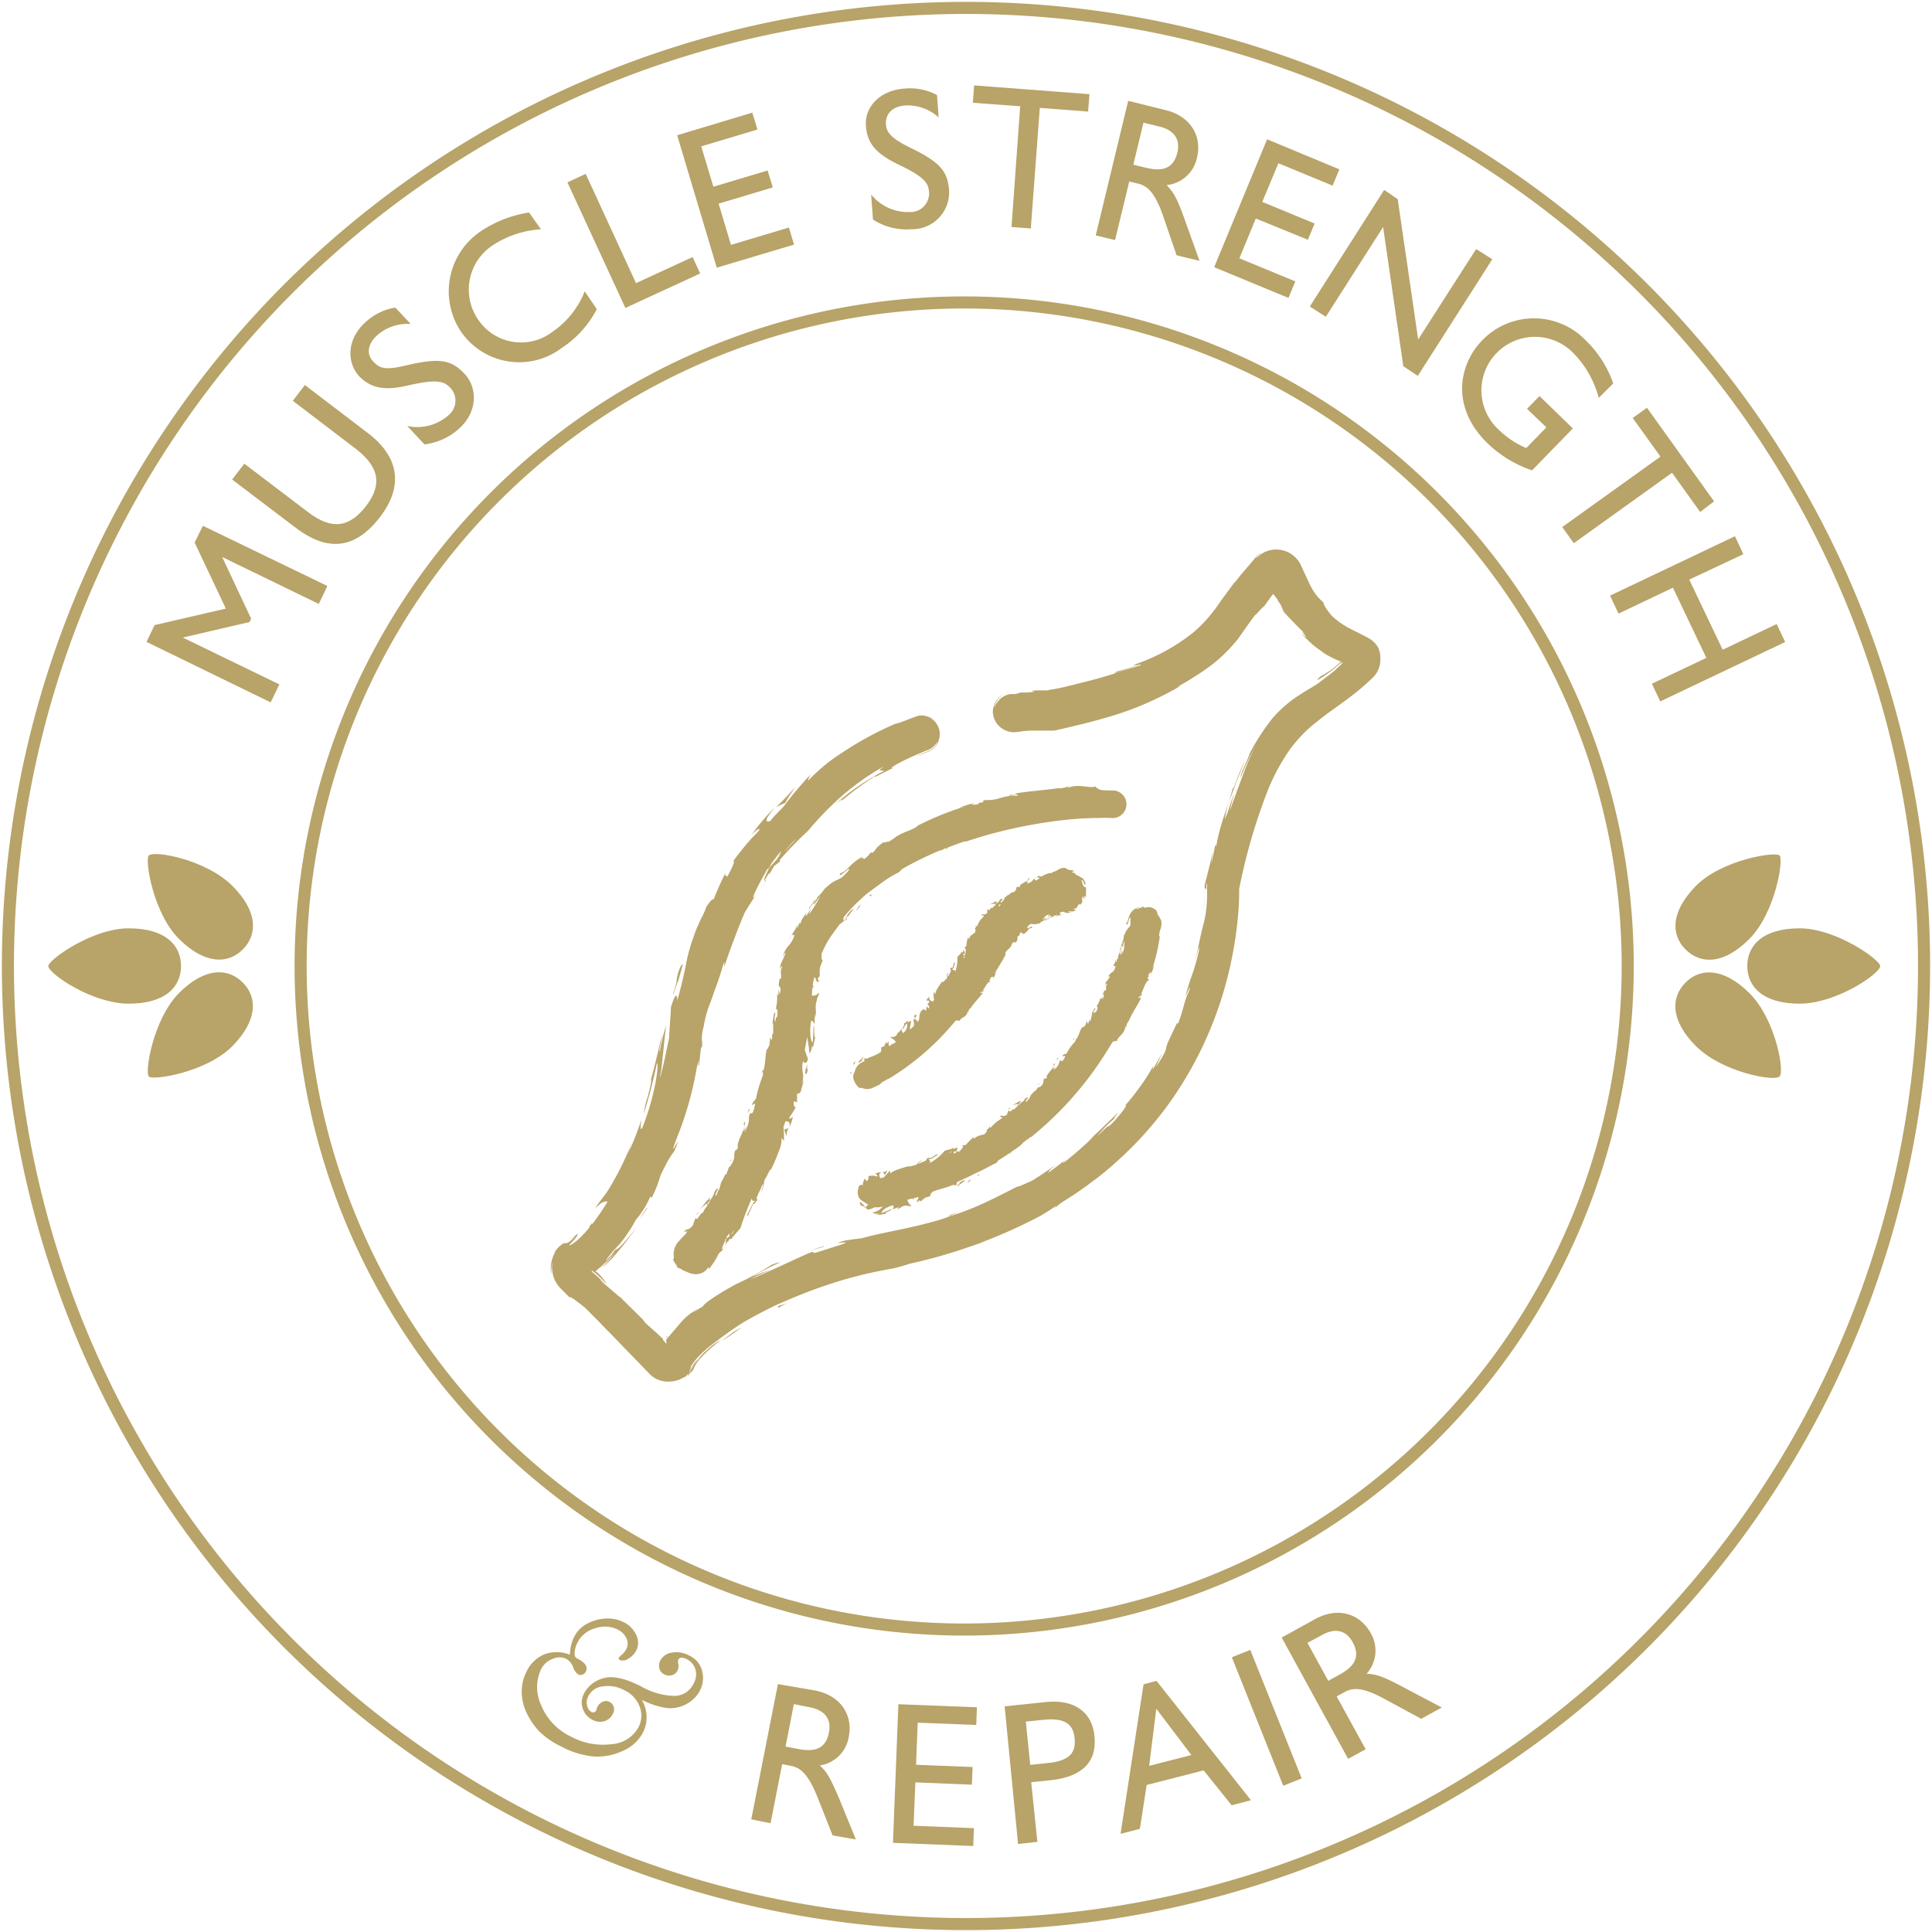 <svg id="Layer_1" data-name="Layer 1" xmlns="http://www.w3.org/2000/svg" xmlns:xlink="http://www.w3.org/1999/xlink" viewBox="0 0 200 200"><defs><style>.cls-1,.cls-4{fill:none;}.cls-2{fill:#b8a368;}.cls-3{clip-path:url(#clip-path);}.cls-4{stroke:#b8a368;stroke-width:1.25px;}</style><clipPath id="clip-path"><rect class="cls-1" width="200" height="200"/></clipPath></defs><path class="cls-2" d="M16,64.71,23.38,63l-3.23-6.83L21,54.43l12.89,6.23L33,62.52l-10-4.86L26,64.05l-.16.34L18.92,66l10,4.85-.9,1.86L15.17,66.45Z"/><path class="cls-2" d="M25.29,48l6.58,5c2.51,1.93,4.32,1.57,6-.59s1.46-4-1-5.92l-6.56-5,1.25-1.63,6.56,5c3.1,2.37,3.74,5.38,1.22,8.66S34,57.2,30.62,54.64l-6.59-5Z"/><path class="cls-2" d="M40.92,31.84l1.6,1.7A4.72,4.72,0,0,0,39,34.75c-.95.89-1.07,1.92-.39,2.64s1.14,1,3.59.4c3.4-.79,4.57-.5,5.9.92s1.35,3.86-.48,5.57A6.44,6.44,0,0,1,43.94,46l-1.78-1.9A4.88,4.88,0,0,0,46.41,43a1.94,1.94,0,0,0,.24-2.82c-.66-.7-1.3-1-4.5-.26-2.4.55-3.76.26-5-1C35.8,37.36,36,35,37.83,33.36A5.94,5.94,0,0,1,40.92,31.84Z"/><path class="cls-2" d="M54.77,22,56,23.74a10.17,10.17,0,0,0-4.91,1.6,5.48,5.48,0,0,0-1.61,7.72,5.35,5.35,0,0,0,7.71,1.29,9.17,9.17,0,0,0,3.34-4.19L61.78,32a10.63,10.63,0,0,1-3.6,4,7.31,7.31,0,0,1-10.5-1.73A7.5,7.5,0,0,1,50,23.79,12.3,12.3,0,0,1,54.77,22Z"/><path class="cls-2" d="M60.63,18l5.21,11.31,5.86-2.7.78,1.7-7.74,3.57-6-13Z"/><path class="cls-2" d="M77.88,11.66l.53,1.75-5.82,1.74,1.26,4.18,5.61-1.68L80,19.4l-5.61,1.68,1.28,4.27,6-1.8.53,1.77-8,2.39L70.1,14Z"/><path class="cls-2" d="M97,9.84l.17,2.32a4.74,4.74,0,0,0-3.46-1.24c-1.3.09-2,.82-2,1.8,0,.8.27,1.48,2.54,2.58,3.14,1.52,3.86,2.48,4,4.43a3.82,3.82,0,0,1-3.88,4,6.43,6.43,0,0,1-4-1l-.19-2.6a4.88,4.88,0,0,0,4,1.82,1.93,1.93,0,0,0,2-2c-.07-1-.39-1.6-3.34-3-2.2-1.09-3.08-2.16-3.2-3.92-.15-2,1.5-3.69,4-3.86A5.9,5.9,0,0,1,97,9.84Z"/><path class="cls-2" d="M112.78,9.75l-.14,1.8-5-.38-.93,12.48-2-.15L105.61,11l-4.9-.36.13-1.8Z"/><path class="cls-2" d="M120.63,11.39c2.78.67,3.78,2.86,3.29,4.9a3.58,3.58,0,0,1-3.15,2.87c.68.73,1,1.15,1.85,3.51L124.17,27l-2.37-.57-1.37-4c-.88-2.55-1.66-3.19-2.64-3.43l-.89-.21-1.47,6.06-2-.48,3.36-13.93Zm-3.31,5.66,1.29.31c1.45.35,2.82.3,3.27-1.56.32-1.35-.31-2.32-1.82-2.69l-1.69-.41Z"/><path class="cls-2" d="M138.65,17.53l-.7,1.69-5.61-2.32-1.67,4,5.42,2.24-.7,1.68L130,22.62l-1.7,4.12,5.79,2.39-.71,1.71-7.69-3.18,5.48-13.24Z"/><path class="cls-2" d="M144.69,20.62l2.12,14.52,6-9.36,1.67,1.06-7.71,12.07-1.5-1-2.09-14.41-5.93,9.29-1.66-1.06,7.7-12.07Z"/><path class="cls-2" d="M165.5,41.19a10.32,10.32,0,0,0-2.6-4.61,5.54,5.54,0,1,0-7.65,8,8.92,8.92,0,0,0,2.75,1.8l2.08-2.14-2-1.92L159.37,41l3.45,3.35-4.22,4.34A12.31,12.31,0,0,1,154,45.9c-3.9-3.79-2.94-8.21-.59-10.64a7.44,7.44,0,0,1,10.77,0A11.37,11.37,0,0,1,167,39.69Z"/><path class="cls-2" d="M177.44,51.9,176,53l-2.91-4.06-10.17,7.29-1.2-1.67,10.17-7.29-2.87-4,1.47-1.06Z"/><path class="cls-2" d="M180.47,57.37,174.87,60l3.46,7.26,5.59-2.66.88,1.86-12.93,6.15L171,70.78l5.64-2.68-3.46-7.26-5.63,2.68-.88-1.86,12.93-6.15Z"/><path class="cls-2" d="M59,171.3a4.32,4.32,0,0,1,.44-1.86,3.1,3.1,0,0,1,1.33-1.35,4.57,4.57,0,0,1,1.92-.54,3.68,3.68,0,0,1,1.87.38,2.7,2.7,0,0,1,1.31,1.34,1.79,1.79,0,0,1,0,1.58,2.14,2.14,0,0,1-.83.86.93.93,0,0,1-.88.13.17.17,0,0,1-.08-.26,1.83,1.83,0,0,1,.24-.23,2.16,2.16,0,0,0,.52-.65,1.23,1.23,0,0,0,0-1.12,1.9,1.9,0,0,0-.9-.89,3,3,0,0,0-2.32-.13A2.87,2.87,0,0,0,59.8,170a2.66,2.66,0,0,0-.29.88,1.53,1.53,0,0,0,0,.55.48.48,0,0,0,.25.26c.84.42,1.13.88.88,1.37a.61.61,0,0,1-.31.28.56.56,0,0,1-.47,0,1.47,1.47,0,0,1-.53-.75,1.63,1.63,0,0,0-.71-.87,1.66,1.66,0,0,0-1.38,0A2.16,2.16,0,0,0,56,172.82a4.38,4.38,0,0,0,0,3.65,6.16,6.16,0,0,0,3.08,3.29,7,7,0,0,0,4.2.8,3.42,3.42,0,0,0,2.82-1.76,2.6,2.6,0,0,0,.13-2.1,3.11,3.11,0,0,0-1.66-1.76,3.52,3.52,0,0,0-2.13-.37,1.87,1.87,0,0,0-1.53,1,1.35,1.35,0,0,0-.13,1,.92.92,0,0,0,.43.64c.24.12.42.05.55-.21l0-.11.07-.17a1.15,1.15,0,0,1,.56-.55.76.76,0,0,1,.69,0,.84.84,0,0,1,.44.5.88.88,0,0,1-.08.75,1.43,1.43,0,0,1-.89.76,1.58,1.58,0,0,1-1.21-.14,2,2,0,0,1-.88-2.74,3.18,3.18,0,0,1,2-1.57c.94-.29,2.23,0,3.88.83a7.24,7.24,0,0,0,3.54,1,2.21,2.21,0,0,0,1.94-1.32,1.86,1.86,0,0,0,.17-1.43,1.74,1.74,0,0,0-.89-1.05,1.34,1.34,0,0,0-.56-.16.38.38,0,0,0-.32.21.88.88,0,0,0,0,.45,1.11,1.11,0,0,1-.09.69.89.89,0,0,1-.56.46,1,1,0,0,1-.78-.07.93.93,0,0,1-.54-.65,1.18,1.18,0,0,1,.11-.8,1.57,1.57,0,0,1,1.18-.81,2.69,2.69,0,0,1,1.8.3A2.37,2.37,0,0,1,72.69,173a2.8,2.8,0,0,1-.23,2A3.29,3.29,0,0,1,71,176.43a3.39,3.39,0,0,1-2,.38,8.43,8.43,0,0,1-2.56-.84,3.52,3.52,0,0,1,.11,3.4,4.26,4.26,0,0,1-2.1,1.89,6.17,6.17,0,0,1-3,.57,8.77,8.77,0,0,1-3.38-1.05,8.19,8.19,0,0,1-2.25-1.55,7.4,7.4,0,0,1-1.27-1.85,5,5,0,0,1-.54-2.19,4.56,4.56,0,0,1,.51-2.17,3.56,3.56,0,0,1,1.8-1.75A3.65,3.65,0,0,1,59,171.3Z"/><path class="cls-2" d="M84.38,175c2.8.55,3.9,2.7,3.49,4.76a3.57,3.57,0,0,1-3,3c.72.69,1,1.1,2,3.43l1.73,4.23L86.19,190l-1.54-3.9c-1-2.5-1.79-3.11-2.78-3.3l-.9-.18-1.2,6.12-2-.4,2.76-14Zm-3.06,5.8,1.29.25c1.47.29,2.84.18,3.2-1.7.27-1.36-.4-2.3-1.92-2.6l-1.71-.34Z"/><path class="cls-2" d="M101.13,176.74l-.07,1.83L95,178.33l-.17,4.36,5.85.23-.07,1.83-5.85-.24L94.57,189l6.25.25-.07,1.85-8.31-.33L93,176.42Z"/><path class="cls-2" d="M108.3,176.19c2.9-.3,4.79,1.05,5,3.56.29,2.79-1.48,4.22-4.55,4.54l-2,.2.64,6.18-2,.22L104,176.64Zm-1.65,6.51,1.88-.2c2.38-.24,2.85-1.22,2.71-2.58s-.9-2.12-3.17-1.89l-1.88.19Z"/><path class="cls-2" d="M119.72,174l9.78,12.36-2,.52-2.9-3.61-5.9,1.51-.7,4.54-2,.52,2.38-15.48Zm-.76,8.8,4.37-1.12-3.63-4.79Z"/><path class="cls-2" d="M129.43,170.8l5.32,13.3-1.91.76-5.32-13.3Z"/><path class="cls-2" d="M136.14,167.61c2.5-1.37,4.72-.43,5.73,1.41a3.56,3.56,0,0,1-.4,4.24c1,.08,1.51.18,3.73,1.36l4.05,2.14-2.13,1.17-3.69-2c-2.36-1.3-3.37-1.25-4.25-.76l-.81.44,3,5.47-1.81,1-6.88-12.56ZM137.5,174l1.16-.64c1.31-.72,2.29-1.68,1.37-3.36-.67-1.22-1.79-1.51-3.15-.76l-1.53.83Z"/><g class="cls-3"><path class="cls-4" d="M100,199.18A99.18,99.18,0,1,0,.82,100,99.19,99.19,0,0,0,100,199.18Z"/></g><path class="cls-2" d="M18.54,102.79c-2.68,2.69-3.57,8.21-3.14,8.65s6-.45,8.65-3.14,2.6-5.07,1.08-6.59S21.23,100.1,18.54,102.79Z"/><path class="cls-2" d="M15.4,88.56c-.43.44.46,6,3.14,8.65s5.07,2.6,6.59,1.08,1.61-3.9-1.08-6.59S16,88,15.4,88.56Z"/><path class="cls-2" d="M18.74,100c0-2.15-1.62-3.9-5.42-3.9S5,99.38,5,100c0,.78,4.53,3.9,8.33,3.9S18.74,102.15,18.74,100Z"/><path class="cls-2" d="M174.49,101.71c-1.52,1.52-1.61,3.9,1.08,6.59s8.1,3.69,8.65,3.14-.45-6-3.14-8.65S176,100.19,174.49,101.71Z"/><path class="cls-2" d="M181.08,97.21c2.69-2.69,3.58-8.21,3.14-8.65s-6,.45-8.65,3.14-2.6,5.07-1.08,6.59S178.39,99.9,181.08,97.21Z"/><path class="cls-2" d="M186.3,96.1c-3.8,0-5.42,1.75-5.42,3.9s1.62,3.9,5.42,3.9,8.34-3.12,8.34-3.9C194.64,99.38,190.1,96.1,186.3,96.1Z"/><path class="cls-4" d="M99.81,168.69A68.69,68.69,0,1,0,31.12,100a68.69,68.69,0,0,0,68.69,68.69Z"/><path class="cls-2" d="M75.47,120.72l.09-.25A1.11,1.11,0,0,0,75.47,120.72Z"/><path class="cls-2" d="M74.57,122.38l0,.07C74.61,122.36,74.61,122.32,74.57,122.38Z"/><path class="cls-2" d="M75.23,128.86l-.37.37A4.18,4.18,0,0,0,75.23,128.86Z"/><path class="cls-2" d="M79,111l0-.32C78.78,111.13,78.9,110.94,79,111Z"/><path class="cls-2" d="M101.17,83h.09S101.22,83,101.17,83Z"/><path class="cls-2" d="M85.43,98.12v0C85.47,98.08,85.46,98.09,85.43,98.12Z"/><path class="cls-2" d="M84,94.09l0,0C84.18,93.81,84.12,93.91,84,94.09Z"/><path class="cls-2" d="M81.64,116.78v0Z"/><path class="cls-2" d="M81.42,117.66a1.64,1.64,0,0,1,.21-.88l-.45.16Z"/><path class="cls-2" d="M75.11,121.47l0-.09A.9.9,0,0,0,75.11,121.47Z"/><path class="cls-2" d="M94.88,85.53H95c-1.13.66-1,.37-2.23,1.08l0,0a6.24,6.24,0,0,1-.89.59c.28-.25-.67.22-.3-.09a4.77,4.77,0,0,0-.79.62,4.86,4.86,0,0,1-.42.53l-.24,0a3.05,3.05,0,0,1-.78.75c.43-.42-.46.13,0-.35-1.38.69-1.63,1.55-2.37,1.75-.16.35.11.15.39-.08s.59-.5.46-.35c.31-.13-.3.53-.66.83s-.88.26-1.72,1.16c.09-.09.08-.11.16-.19-.37.28-.53.73-1,1.08-.06.36-.47.57-.33.78.21-.3.42-.61.65-.9a12.62,12.62,0,0,1-1.2,1.93,2.53,2.53,0,0,1,.23-.58c-.24.21-.3.51-.53.74-.07-.1.1-.4.34-.75a9.12,9.12,0,0,0,.67-1c-.29.19-.65,1.13-.64.71,0,.58-.74,1-.94,1.83l-.1-.11a3.72,3.72,0,0,1-.24.61l.06-.48c-.2.67-.73,1.11-.91,1.75.55-1.26.27-.21.6-.69a2.67,2.67,0,0,1-.63,1.19,2.6,2.6,0,0,0-.62,1.23c.1-.29.32-.69.26-.36a9.76,9.76,0,0,1-.44,1c-.27,1.23.18-.16.13.38-.26.38-.07.62-.11,1.16l-.14,0c-.16.69-.09.8,0,.88s.12.16,0,.76l-.14-.54,0,.65-.14-.15a4.91,4.91,0,0,1-.14,1.58c.12-.14.24.12.16.72-.13.39-.1-.25-.19.6a.93.93,0,0,1,0-.78s-.06-.2-.1-.24a9.38,9.38,0,0,0-.22,1.39,1.79,1.79,0,0,1,.09-.32V107c-.09.18-.1,0-.12-.14a6.52,6.52,0,0,1,0,.8c-.1-.12-.21-.12-.17-.64,0,.4-.07.79-.1,1.18-.06.07-.24.56-.26.4-.2.62-.12,1.61-.42,2.42a1.43,1.43,0,0,1,0,.32,14,14,0,0,0-.71,2.38c-.11.16-.24.31-.36.46-.19.72.48-.62.16.59-.23.86-.28.26-.43.53s-.06.53-.13.88a3.55,3.55,0,0,1-.45,1.06,6.19,6.19,0,0,1,.25-.69l-.33.53c.09-.76.35-1.24,0-.76.17.11,0,.68-.26,1.23s-.45,1.11-.29,1.23l-.24.34c0-.1,0-.13.08-.23-.49.64,0,.65-.48,1.55-.19.31-.35.5-.28.27-.09.25-.18.5-.28.75s-.14.13-.08,0q-.24.5-.51,1h0a7,7,0,0,1-.21.75c-.21.24,0-.15,0-.11l-.26.63c-.24.18,0-.35.22-.74-.66.34-.19.54-1.11,1.55l.29-.56c-.4.23-.6.68-1.12,1.18.16-.09,1.09-1,.77-.32a2.56,2.56,0,0,0-.46.73c-.12-.08-.31.26-.59.64l-.13-.13a2.64,2.64,0,0,0-.28.75c-.37.44-.56.44-.74.46-.61.68.58-.32-.09.52a4.36,4.36,0,0,0-.37.38l-.17.18-.18.2a2,2,0,0,0-.44,1.61c0,.38,0,.35,0,.26s-.09-.25-.1-.1a2,2,0,0,0,.37.62c.07.15,0,.12,0,.11.18.24.23.21.3.22s.14.07.5.28c.15,0,.46.26,1,.32a1.54,1.54,0,0,0,.86-.13,1.29,1.29,0,0,0,.6-.54c.18-.11,0,.15.1.16.35-.47.48-.66.6-.85s.21-.35.42-.77l.58-.52c-.47.36-.14-.31.12-.9l-.07,0,.13-.17-.06.12.1-.07,0-.16c.1-.12.19-.26.29-.4,0,0,0,.18,0,.34l-.31.22c-.06.27-.1.53,0,.55a1.5,1.5,0,0,1,.16-.29c0,.07,0,.12,0,.11a1.13,1.13,0,0,0,.12-.29l.31-.07,0-.09q.43-.5.87-1a26.82,26.82,0,0,1,1.19-3.1c0,.4.18.2.33.3-.37.26-.51,1-1,1.69.23-.33.26-.21.23-.11.19-.42.38-.85.56-1.28.11.1.25-.2.48-.49-.39.1.33-1,.5-1.55.1,0,.14.18-.21.78.55-.57.15-1,.64-1.61-.07.15-.12.23-.11.31.1-.39.57-1.23.55-1l-.07.15a18.94,18.94,0,0,0,.86-2,3.15,3.15,0,0,0,.31-1.41.89.89,0,0,1,.25.33c0-.5,0-1-.06-1.48l.21-.59c.24,0,.54,0,.4.6a3.6,3.6,0,0,0,.37-1.1c-.09.16-.43.33-.37.09a7.87,7.87,0,0,0,.71-1.14c-.13.24-.35-.15-.22-.55,0,.08.33.06.31.22,0-.38,0-.75,0-1.12,0,.27.25.12.4-.08-.08.09.26-.9.29-1.18l-.19.42c.35-1.16-.15-1.27.13-2.42,0,.15.33.44.49-.15,0-.17-.2-.55-.32-1,.09-.44.17-.87.24-1.32a15,15,0,0,1,.25,1.75c.16-.43.14-.1.25-.77.14-.22.07.39,0,.59.11-.52.23-1,.34-1.55-.1,0-.1-.29-.1-.59s0-.62-.07-.6c0,.58-.05,1.15-.08,1.72-.21,0-.37-1.06-.18-2.16.12-.26.31.26.38.25a4.35,4.35,0,0,1,.08-1.16l0,.48c.15-.61-.12-1,.14-1.76,0-.25.33-.74.22-.78a.84.84,0,0,1-.72.3,1.64,1.64,0,0,1,0-.22c0-.22,0-.43.08-.65l.07,0,0-.16h-.07c0-.3.1-.59.16-.88.07,0,.12.12.17.25s.14.36.24.21-.07-.26-.07-.36.14.14.24-.41c-.17-.15.32-1.11-.09-.3a5.48,5.48,0,0,1,.4-1.18c-.13.1-.17-.24-.13-.65.09-.23.19-.45.3-.67l0,0a9.11,9.11,0,0,1,.75-1.26c.25-.36.51-.7.83-1.14.1,0,.46-.42.39-.2a2.14,2.14,0,0,1,.32-.55c.54-.38-.45.58,0,.34-.07-.11.42-.76.7-1.14-.23,0-.77.78-1,1.2-.07-.05-.07-.18,0-.37l.46-.54a20.36,20.36,0,0,1,2-1.93c.29-.2.72-.54,1.23-.9a12.31,12.31,0,0,1,2-1.26,3.92,3.92,0,0,0,.35-.34,34.39,34.39,0,0,1,3.81-1.88l.21-.08a.05.05,0,0,0,0,.05l.49-.26.08,0s-.15.14,0,.11c0,0,.06-.11.17-.18l.91-.34h0l.77-.27.09,0,.1,0a47.67,47.67,0,0,1,6.4-1.66c1.47-.28,2.84-.47,4.08-.6s2.33-.17,3.23-.17a12.87,12.87,0,0,1,1.33,0,1.43,1.43,0,1,0,.24-2.85c-.41,0-.88,0-1.39-.06-.24-.12-.5-.25-.47-.36-.65.25-1.78-.32-2.85.14-.24,0,.2-.11.07-.16a2.8,2.8,0,0,1-1.22.21l.06,0c-1.72.24-2.48.24-4.42.54l.17.1a3.6,3.6,0,0,1-.71.05c-.43.3,1.16-.23.77.09a5.29,5.29,0,0,0-1.73.22,4.29,4.29,0,0,1-1.6.22c-.63.16.23.1-.4.27l-.19,0-.13.15c-.41.1-.65.06-.68,0a3.57,3.57,0,0,0,.38-.14,12.25,12.25,0,0,0-1.67.52l.61-.14A31.3,31.3,0,0,0,94.88,85.53Zm-21.4,38.71c0,.25-.12.35-.33.57C73.23,124.65,73.34,124.3,73.48,124.24Zm2.17,3.58a2.77,2.77,0,0,1,.36-.46A1.16,1.16,0,0,1,75.65,127.82Z"/><path class="cls-2" d="M81.1,99.07a1,1,0,0,0,0,.14A.74.74,0,0,1,81.1,99.07Z"/><path class="cls-2" d="M75.21,128.8a.11.11,0,0,1-.11,0C75.08,128.89,75.1,128.9,75.21,128.8Z"/><path class="cls-2" d="M79,111.05v0s0,0,0,0Z"/><path class="cls-2" d="M84.89,101.4a1.61,1.61,0,0,1-.14.31S84.83,101.65,84.89,101.4Z"/><polygon class="cls-2" points="95.6 88.94 95.21 89.12 95.77 88.89 95.6 88.94"/><path class="cls-2" d="M90,92.66l.1.15.19-.25A.82.82,0,0,1,90,92.66Z"/><path class="cls-2" d="M88.89,94c0-.08.45-.56,0-.18C88.87,93.94,88.32,94.62,88.89,94Z"/><path class="cls-2" d="M83.52,111.12c.24-.76-.14-.23.11-.9,0-.2-.2.55-.22.35C83.37,111.05,83.28,111.29,83.52,111.12Z"/><path class="cls-2" d="M83.41,110.57a2,2,0,0,0,0-.25C83.41,110.46,83.41,110.53,83.41,110.57Z"/><path class="cls-2" d="M72.37,125.47l-.31.25,0,0C72.16,125.74,72.23,125.65,72.37,125.47Z"/><polygon class="cls-2" points="75.58 120.08 75.53 120.18 75.78 120.06 75.58 120.08"/><path class="cls-2" d="M77.52,114.82c-.07.21-.13.48-.22.69C77.45,115,77.75,114.83,77.52,114.82Z"/><path class="cls-2" d="M107.34,112.57l.08-.14A.53.53,0,0,0,107.34,112.57Z"/><path class="cls-2" d="M106.51,113.36l0,.06C106.54,113.36,106.54,113.33,106.51,113.36Z"/><path class="cls-2" d="M99.32,118.62a2,2,0,0,0-.31.06Z"/><path class="cls-2" d="M111.18,107.66v-.22C111,107.68,111.14,107.61,111.18,107.66Z"/><path class="cls-2" d="M119.4,100.93l0,0S119.39,101,119.4,100.93Z"/><path class="cls-2" d="M97.13,123.21h0S97.16,123.22,97.13,123.21Z"/><path class="cls-2" d="M116.08,98.33s0,0,0,0C116.1,98.15,116.09,98.21,116.08,98.33Z"/><path class="cls-2" d="M91.37,121.32h0Z"/><path class="cls-2" d="M91.87,121.1a.55.55,0,0,1-.49.23l.25.31Z"/><path class="cls-2" d="M118,93.91a1.27,1.27,0,0,0-.74.36,1.4,1.4,0,0,0-.35.53,3.85,3.85,0,0,0-.16.48.54.54,0,0,1-.07.19.49.49,0,0,1-.12.13c.11.22.19.05.24-.16s.18-.56.14-.41c.1-.09.1,0,.08.2s0,.19,0,.28a.86.86,0,0,1,0,.24c-.06.28-.46.4-.62,1.09,0-.07,0-.08,0-.15-.13.24,0,.53-.23.81.12.23-.13.41.08.52l.13-.64a2.53,2.53,0,0,1-.19,1.34,1.43,1.43,0,0,1,0-.39c-.11.16-.06.35-.18.5-.2-.11.19-.77.13-1.2-.15.15,0,.76-.23.5.22.37-.25.66-.17,1.19l-.12-.07a1.47,1.47,0,0,1-.05.38l-.08-.3c0,.42-.37.66-.43,1,.27-.73.22-.11.43-.38-.17,1-.53.4-.87,1.42,0-.14.29-.48.26-.24a2.09,2.09,0,0,1-.37.5c-.25.67.17,0,.13.27-.25.15-.08.35-.16.66l-.12-.06c-.43.71.17.32-.24.95l0-.37-.12.37-.11-.14a1.82,1.82,0,0,1-.39.87c.13,0,.2.17,0,.49s0-.18-.28.28c0-.15-.06-.31.16-.44a1.8,1.8,0,0,1,0-.19,2.46,2.46,0,0,0-.42.74.52.52,0,0,1,.12-.16l-.19.75c-.11.07-.1,0-.09-.13a4.33,4.33,0,0,1-.16.46c-.07-.11-.17-.16-.06-.45-.09.22-.17.45-.25.67-.07,0-.31.24-.3.14-.26.29-.32.93-.68,1.31a.42.42,0,0,1-.06.19,4.38,4.38,0,0,0-.87,1.22l-.37.13c-.23.39.48-.19.08.45-.28.47-.26,0-.42.16a1.63,1.63,0,0,1-.66,1,3.18,3.18,0,0,1,.26-.35l-.32.21c.14-.46.4-.67.06-.5.27.3-.91,1.11-.66,1.41l-.23.12c0-.05,0-.07.09-.12-.46.22,0,.46-.5.87-.17.13-.33.19-.25.06l-.28.4c-.1.1-.13,0,0-.07l-.51.53h0a3.1,3.1,0,0,1-.21.45c-.17.09.05-.09,0-.09l-.24.34c-.19,0,0-.27.21-.44-.55-.05-.18.3-1,.66l.25-.29c-.33,0-.5.25-.92.41.12,0,.89-.28.61.08a.88.88,0,0,0-.38.36c-.09-.11-.25.06-.47.25l-.1-.16c-.21.23-.14.29-.23.47a.52.52,0,0,1-.57.07c-.47.3.44,0-.07.38a4,4,0,0,0-1,.85c-.31.12,0-.13-.14-.11l-.16.29c-.07,0-.07,0-.07,0-.18.18.08.18-.22.42,0,.23-.83.15-1.13.58-.12,0,0-.12-.07-.17a6.84,6.84,0,0,0-.81.8l-.47.1c.37,0,.06.31-.22.6h.05l-.12.06.07-.07H99l0,.1-.28.13s0-.14.08-.24H99c.08-.17.15-.34.08-.43a.79.79,0,0,1-.16.14c0-.05,0-.08,0-.09s-.07,0-.13.14l-.22-.13v.09l-.77.21a5.38,5.38,0,0,1-1.57,1.29c.15-.22,0-.25-.1-.42.3.09.62-.32,1.06-.47-.23.08-.22,0-.17-.07l-.7.46c0-.14-.2,0-.43,0,.26.22-.51.39-.8.58,0-.08,0-.2.39-.32-.5-.05-.44.52-.92.48.09,0,.15,0,.17-.09-.2.16-.76.26-.66.14l.09,0c-.64.16-1.94.55-2,.81a1.26,1.26,0,0,1,0-.37l-.67.75-.36.08c-.1-.21-.23-.46.13-.62a1.48,1.48,0,0,0-.67.15c.11,0,.33.25.18.3a1.27,1.27,0,0,0-.39-.1,2.88,2.88,0,0,0-.59.08c.11,0,.14,0,.12.17a.62.62,0,0,1-.19.34c0-.07-.25-.23-.17-.34a1.81,1.81,0,0,0-.25.84c0-.2-.23-.17-.4,0,0,0,0,.15-.08.38a1.5,1.5,0,0,0,0,.64,1.58,1.58,0,0,1,0-.38,1,1,0,0,0,.11.56.87.87,0,0,0,.28.29c.21.14.4.24.7.46a.34.34,0,0,0-.23.13c-.06.07-.07.21.14.35a2,2,0,0,0,.73-.25l.06,0a1.57,1.57,0,0,0,.43,0l.37-.08-.12.11-.2.19a1.07,1.07,0,0,1-.25.16,1.24,1.24,0,0,1-.56.15l.25.13a.9.9,0,0,0,.43,0c.11,0,0,.08-.1.1a1,1,0,0,1-.42,0,2,2,0,0,0,.74,0l.49-.07c-.08-.18.68-.35.61-.5l-1,.42c-.08-.19.47-.66,1.14-.79.18,0,0,.37,0,.43a1.51,1.51,0,0,1,.67-.24l-.26.17c.39,0,.54-.4,1-.34.15,0,.52.11.51,0a1,1,0,0,1-.41-.61l.51-.14v.08l.1,0,0-.08.52-.15c.1.14-.29.47-.07.54,0,0,.11-.16.16-.19s0,.18.32,0c0-.2.7-.21.11-.21a5.64,5.64,0,0,1,.75-.22c-.1,0,0-.27.21-.46l.41-.15h0c.67-.23,1.06-.28,1.67-.55.08,0,.4,0,.31.08a1,1,0,0,1,.31-.25c.43,0-.41.21,0,.28,0-.12.42-.37.66-.56-.16-.12-.63.26-.87.44a.36.36,0,0,1,.06-.3c.65-.29,1.28-.59,1.91-.91.2-.07.5-.23.84-.4s.94-.51,1.31-.67c.06-.08.17-.19.18-.25.78-.47,1.53-1,2.26-1.51a.1.1,0,0,0,0,0l.25-.26,0,0s-.05.14,0,.1a.25.25,0,0,1,.06-.17l.11-.08.32-.26.05,0,0,0,.34-.27.08,0,.1-.1a35.53,35.53,0,0,0,7.83-9c.15-.24.3-.48.44-.72.17-.07.36-.15.46-.06,0-.47.84-.76.84-1.51.12-.11,0,.15.12.11a1,1,0,0,1,.26-.71v0c.44-1,.74-1.32,1.28-2.39l-.16,0a1.67,1.67,0,0,1,.26-.36c-.08-.35-.29.66-.4.33.4-.2.68-1.67,1.05-1.78.13-.37-.19,0-.06-.32l.12-.07-.07-.13c.1-.24.25-.33.32-.31a2.1,2.1,0,0,0-.06.24,4.93,4.93,0,0,0,.34-1l-.17.34a19,19,0,0,0,.77-3.36l-.08.07a2.43,2.43,0,0,1,.13-.73,1.23,1.23,0,0,0,.08-.31,1.33,1.33,0,0,0,0-.64l0,0a4.45,4.45,0,0,0-.44-.71c.12.09.07,0,0-.16s-.12-.23,0-.12a2.12,2.12,0,0,0-.53-.32.67.67,0,0,0-.23-.05l-.16,0-.36.06-.15-.12-.28.13a4.58,4.58,0,0,0-.44.18c.17-.12.09-.13,0-.14S117.74,94.06,118,93.91Zm-19.42,25.3a.76.76,0,0,1-.33.12A.53.53,0,0,1,98.55,119.21Zm7-5c0,.2-.12.21-.29.29C105.34,114.44,105.44,114.23,105.56,114.24Z"/><path class="cls-2" d="M99,118.75a.1.1,0,0,1,.08,0S99.11,118.73,99,118.75Z"/><path class="cls-2" d="M111.18,107.7h0s0,0,0,0Z"/><path class="cls-2" d="M95.36,124.4a.69.69,0,0,1-.22,0S95.2,124.44,95.36,124.4Z"/><path class="cls-2" d="M104.78,119.32l-.11,0-.22.13Z"/><path class="cls-2" d="M101.26,121.74l.14-.15a.47.47,0,0,1-.21,0Z"/><path class="cls-2" d="M100.36,122.31c0-.07.36-.28,0-.15C100.35,122.22,99.89,122.53,100.36,122.31Z"/><path class="cls-2" d="M89,124.55a.7.7,0,0,0,.19.29.12.12,0,0,0,.1,0c.06,0,.09,0,.3.24.08,0,0-.07-.08-.17s-.15-.2-.07-.16C89.09,124.53,89.05,124.27,89,124.55Z"/><path class="cls-2" d="M89.41,124.79a.71.71,0,0,0,.17.11Z"/><path class="cls-2" d="M104.4,114.81c.07,0,.13,0,.24-.11l-.25.06Z"/><polygon class="cls-2" points="107.63 112.24 107.47 112.17 107.42 112.22 107.63 112.24"/><path class="cls-2" d="M109.27,109.84c.16-.25.44-.25.25-.35C109.43,109.59,109.36,109.74,109.27,109.84Z"/><path class="cls-2" d="M142.68,67.06a2.57,2.57,0,0,0-1-1c-.56-.3-1-.52-1.4-.72s-.54-.26-.76-.39a7.28,7.28,0,0,1-1-.65c-.19-.15-.41-.33-.65-.55a7.69,7.69,0,0,1-.62-.82c-.19-.31-.3-.53-.2-.52a8.28,8.28,0,0,1-.61-.59,6.45,6.45,0,0,1-.55-.76l-.24-.43c-.08-.16-.15-.33-.23-.5l-.47-1c-.08-.19-.16-.37-.25-.55a2.57,2.57,0,0,0-.36-.61,2.89,2.89,0,0,0-1.2-.89,2.77,2.77,0,0,0-1.51-.15,2.64,2.64,0,0,0-1.36.66c-.36.27-.24.13-.06-.05s.44-.34.21-.24a2.61,2.61,0,0,0-.31.27,3.76,3.76,0,0,0-.28.32l-.56.66c-.42.49-.93,1.07-1.54,1.87l.11-.2c-.42.56-.8,1.09-1.17,1.59s-.69,1-1,1.39a14.41,14.41,0,0,1-2.09,2.23,19.9,19.9,0,0,1-6.28,3.41l.47,0a18.58,18.58,0,0,1-2.13.67c-.69.34.2.06,1.1-.26s1.79-.69,1.19-.32c-.44.1-1.2.36-2.14.66s-2,.63-3.16.92-2.2.56-3.09.75l-1.18.21H108l-.31,0c-1.06,0-.9.07-.74.1s.31.06-.74.12l-.57,0-.52.16-.25,0h-.11l-.16,0a1.88,1.88,0,0,0-.54.16,2,2,0,0,0-.7.54,2.76,2.76,0,0,0-.33.46c-.07.12-.1.19-.13.2a2.36,2.36,0,0,1,.43-.83,2.05,2.05,0,0,1,.76-.6,2.16,2.16,0,0,0-.86.64,2.22,2.22,0,0,0-.45,1.13A2.15,2.15,0,0,0,104,75.57a2.19,2.19,0,0,0,1.16.22l.68-.08.57,0-.68,0-.49,0h-.35a1.49,1.49,0,0,1-.36,0,2.59,2.59,0,0,0,.68,0l.46,0,.93-.08,1,0h1.16l.16,0,.23,0,.44-.1.88-.2,1.78-.43c1.19-.3,2.38-.63,3.54-1A33.32,33.32,0,0,0,122.22,71l-.4.14c.93-.51,1.56-.91,2.06-1.23s.86-.58,1.23-.84a14.41,14.41,0,0,0,1.23-1,15.66,15.66,0,0,0,1.81-1.93l-.1.14c.56-.76,1.24-1.78,2-2.79-.31.49,0,.07.37-.31s.62-.71.21-.09l.44-.62.19-.26.09-.12,0,0,.27-.38.19-.25,0,0,0,0,0,.05.18.21.2.26.08.11,0,.06.06.08a5.1,5.1,0,0,0,.28.43c.08.22.18.45.28.66.31.37.5.56.77.84s.59.62,1.21,1.23h0l.41.38a4,4,0,0,0-.45-.37l0,0h0l0,0h0l0,0,0,0h0l0,0a0,0,0,0,1,0,0l0,0c0,.12.95,1.08-.15.14l0,0h0l0,0,0,0,0,0h0a15.47,15.47,0,0,0,1.23,1.21,7,7,0,0,0,.63.48c.21.15.41.31.61.44s.42.24.62.35l.15.07.11.06a.61.61,0,0,1,.14.07l.59.25.07,0s0,0,0,0a1.14,1.14,0,0,0-.11.11l-.23.2c-.15.14-.31.27-.46.39a5.27,5.27,0,0,1-.62.43q-.36.23-.72.42c-.8.77.06.19,1-.48.26-.19.38-.3.54-.43l.39-.33c.21-.17.31-.25.16-.11.36-.24.22,0-.24.39l-.38.36-.1.09-.13.11-.28.21c-.36.28-.73.55-1,.77-.62.45-1.21.74-2,1.26a12.8,12.8,0,0,0-3.16,2.78c.26-.3.26-.34.52-.63A22.15,22.15,0,0,0,129.37,78c-.33,1-1,2.11-.94,2.47A26.07,26.07,0,0,1,130,77.21a21.9,21.9,0,0,0-1.28,2.88c-.41,1.08-.85,2.3-1.42,3.86a16.63,16.63,0,0,1,.5-1.87c-.41.89-.58,1.79-1,2.73a9.33,9.33,0,0,1,.68-2.46c.44-1.26,1-2.7,1.47-3.72a14.29,14.29,0,0,0-.94,2.14c-.27.71-.44,1.18-.36.62-.28,1.58-1.33,3.63-1.75,6.25l-.09-.2c-.09.41-.24,1.26-.42,2l.16-1.39c-.22,1.25-.56,2.4-.84,3.58l0,0v.16s0,0,0,.07v.16c0,.71-.07,1.41-.1,2.13.1-1.37.09-1.91.13-2.13v.07c0-.3,0-.17.08-.09s0,.08.06.06,0,0,0-.08v-.13s0-.09,0-.13v.1s0,0,0-.08v-.11h0l.07-.26c0,.1,0,.19,0,.27v.4a14.2,14.2,0,0,1-.11,2.35,11.65,11.65,0,0,1-.26,1.29c-.1.39-.21.81-.35,1.47s-.32,1.57-.64,2.91c.19-.75.69-2.84.52-1.63a21.68,21.68,0,0,1-.92,3.08c-1.12,3.64.33-.51-.09,1.06-.57,1.18-.53,1.8-1.14,3.37l-.14,0c-.46,1-.73,1.54-.88,1.88a2.38,2.38,0,0,0-.2.59c-.06.24,0,.45-1.12,2.11.24-.5.46-1,.68-1.53-.32.61-.66,1.2-1,1.78l.09-.44a18.58,18.58,0,0,1-1.37,2.16,22.26,22.26,0,0,1-1.59,2c.39-.33,0,.4-1.31,1.81-.49.44-.39.28-.39.26s0,0-.2.16-.43.42-.93.89a11.7,11.7,0,0,1,1.73-1.79c0-.12.35-.5.4-.63L114,116.86c-.6.57-1.18,1.1-1.55,1.42.29-.24.63-.54.82-.68a37.17,37.17,0,0,1-3,2.64c-.55.31-.16,0,.21-.33-.64.49-1.06.86-2,1.51a3,3,0,0,1,.28-.38,13.11,13.11,0,0,1,1.14-.92,37.11,37.11,0,0,1-3.11,2.13c-.24.09-1.76.8-1.35.53-.94.45-2.07,1.06-3.31,1.64a27.79,27.79,0,0,1-3.93,1.52c-.13.06-.4.17-1,.36-1.26.36-2.47.65-3.73.92l-2,.42c-.68.14-1.42.31-2.19.53-.6.08-1.2.15-1.81.25-2.4.71,2.43-.42-1.55.79-1.39.46-1.66.53-1.72.48s.12-.18-.38,0c-1.36.58-3.65,1.69-6.13,2.76.78-.44,1.43-.7,2.19-1.06l-1,.37-1,.4c1.08-.63,2.06-1.1,2.53-1.32s.43-.25-.5.07a29.35,29.35,0,0,1-3.66,2c-1.77.94-3.46,2.07-3.47,2.32q-.58.34-1.17.72c.32-.23.36-.28.68-.5a8.74,8.74,0,0,0-1.23.86,5.22,5.22,0,0,0-.66.69c-.2.23-.42.48-.72.84l-.54.64-.11.13-.08.11L69,139l0,.07s0,0-.06,0l-.06-.08-.12-.13-.14-.19c0-.08,0-.09.09,0l-.09-.08-.1-.09-.12-.11-.47-.44-1-.89c-.44-.44-.39-.47-.08-.17l-2.58-2.54h0c-.45-.36-1.42-1.2-1.9-1.61-.67-.76.39.32.24.11l-.81-.75-.52-.45c-.12-.19.08-.07.3.1l.17.14.1.08.18.18c.27.26.56.54.82.81a6,6,0,0,0-.48-.66l-.21-.25-.1-.11-.09-.09-.15-.13-.11-.07-.06-.05s-.06,0,0,0l.47-.4a20.2,20.2,0,0,0,1.6-1.56,14.94,14.94,0,0,1-1.48,1.61A8.56,8.56,0,0,0,64,129.52c.6-.69,1.22-1.52,1.93-2.5-.18.22-.93,1.19-1.51,1.8a3.34,3.34,0,0,1-.61.55c-.07,0,0-.15.39-.65a14.59,14.59,0,0,0,1.61-2.43,9.14,9.14,0,0,0,1.52-2.45l.11.19a10.92,10.92,0,0,0,.64-1.45c.11-.29.16-.51.34-1,.42-.86.69-1.38.9-1.72a8.32,8.32,0,0,1,.49-.7c1.18-2.86-1,1.89.32-1.52a34.71,34.71,0,0,0,2-7.13c.45-1.74,0,.33.24-.29l.17-1.57c.08-.38.1-.25.11-.18a1.94,1.94,0,0,0,0-.81,4.52,4.52,0,0,1,.19-1.36,11.37,11.37,0,0,1,.71-2.55c.43-1.24,1-2.69,1.32-3.92.27-.57,0,.32.14.17.54-1.66.83-2.35,1.07-3s.44-1.18,1-2.5c.41-.71.86-1.39,1.31-2.07-1,1.48-.06-.61,1-2.35l-.2.24c.14-.21.29-.41.43-.61l-.23.37.25-.27c.07-.15.15-.3.22-.43.32-.44.65-.86,1-1.27a3.14,3.14,0,0,1-.42.83c-.26.29-.54.57-.78.87-.38.71-.67,1.4-.49,1.32a10.08,10.08,0,0,1,.54-.89c-.09.18-.14.31-.07.24s.23-.38.5-.83l.6-.46,0-.19A37.42,37.42,0,0,1,83.65,86a34,34,0,0,1,3.13-3.27,25.94,25.94,0,0,1,4.77-3.43c-1,.71-.1.34-.07.53a24.26,24.26,0,0,0-5.06,3.46c1-.78.85-.54.61-.31a32,32,0,0,1,3.52-2.61c0,.17.85-.4,1.9-.86-.45.07.24-.36,1.28-.86.52-.26,1.12-.52,1.7-.76l.43-.18.21-.08.24-.11a1.79,1.79,0,0,0,.68-.69s.05,0,0,.08a1,1,0,0,1-.25.4,1.46,1.46,0,0,1-.34.29,1.58,1.58,0,0,1-.26.13l-.23.1-1.23.5c.58-.19,1-.36,1.44-.53a1.81,1.81,0,0,0,1.07-1.22A1.86,1.86,0,0,0,97,75a1.94,1.94,0,0,0-1.55-.94,1.76,1.76,0,0,1,.78.18c.19.08.32.18.44.24a2,2,0,0,0-1.42-.41,1.45,1.45,0,0,0-.41.1l-.33.12-.63.24c-.79.3-1.35.52-1,.33l.5-.22a31.75,31.75,0,0,0-3,1.38,34.35,34.35,0,0,0-3.17,1.88,18,18,0,0,0-3.57,2.94,1.88,1.88,0,0,1,.32-.71,34.69,34.69,0,0,0-2.84,3.37c-.48.49-1,1-1.41,1.52a1.37,1.37,0,0,1-.27,0c-.19,0-.19-.3.79-1.45a20.11,20.11,0,0,0-2.44,2.87c.39-.45,1.16-1,.67-.32a16.82,16.82,0,0,0-1.31,1.42c-.28.35-.61.74-1.43,1.83.25-.36.32-.28.23,0a7.65,7.65,0,0,1-.71,1.44c.07-.21-.34-.07-.1-.52-.52,1-1,2.11-1.4,3.18.34-.8-.18-.26-.61.39a9.07,9.07,0,0,1-.61,1.35c-.38.83-.8,1.82-1,2.25.21-.44.41-.89.63-1.33A16.81,16.81,0,0,0,71,99.9c-.19.95-.39,1.88-.9,3.73.06-.46-.1-1.23-.65.67,0,.45-.09,1.47-.17,2.79,0,.09,0,.19,0,.28l-.21,1c-.21,1.07-.45,2.14-.73,3.2,0-.24.07-.49.1-.73.11-.82.19-1.68.27-2.47s.16-1.57.25-2.19a16,16,0,0,0-.63,2.51c-.12.36-.1.07,0-.39s.19-1.11.26-1.43L68,109.36c-.19.8-.39,1.6-.62,2.4.12-.08-.08.85-.33,1.77a9.74,9.74,0,0,0-.42,1.79A48.26,48.26,0,0,0,68,110.06c.12-.08.09.72-.14,2a25.59,25.59,0,0,1-1.33,4.59c-.4.81-.09-.76-.18-.71,0,.22-.31,1-.61,1.79a15.44,15.44,0,0,1-.73,1.64c.18-.47.35-.94.52-1.42a30.39,30.39,0,0,1-2.42,5c-.4.72-1.47,1.94-1.46,2.11.54-.58,1-.77,1.24-.65a26.93,26.93,0,0,1-1.59,2.33s0-.1,0-.15L61,127l.07,0h0a11,11,0,0,1-1.2,1.29,4.6,4.6,0,0,1-.9.65s0,0,0-.07.25-.28.43-.48c.34-.4.63-.85.19-.52a2.89,2.89,0,0,1-.73.73l-.17.07,0,0h0l0,0c-.22.09-.15,0-.23,0a1.25,1.25,0,0,0-.3.16,2.78,2.78,0,0,0-.7.72c0,.11-.18.4-.29.77a3.21,3.21,0,0,0-.15,1.12c0,.32.07.52.06.42a1.72,1.72,0,0,1,0-.37,3,3,0,0,1,.13-.92,3.06,3.06,0,0,0,0,1.24,2.86,2.86,0,0,0,.31.88,4.4,4.4,0,0,0,.26.39,4,4,0,0,0,.34.38l.91.92c-.26-.38.56.21,1.54,1l1.67,1.68.08.1c1.33,1.34,2.33,2.39,3.32,3.41l1.5,1.55a2.65,2.65,0,0,0,2.27.89,2,2,0,0,0,.46-.06,2.44,2.44,0,0,0,.61-.21c.19-.08.33-.18.4-.21s.06,0-.1.15a2.92,2.92,0,0,0,.83-1.11l0,0h0a2.93,2.93,0,0,1,.37-.59,2.22,2.22,0,0,1,.39-.37s0,0-.08.14a4.74,4.74,0,0,0-.58.84h0l0,.08c-.09.2-.18.34-.18.37s.09,0,.27-.3v0l.06-.17v0a1.77,1.77,0,0,1,.14-.27,4.94,4.94,0,0,1,.65-.85,17.35,17.35,0,0,1,2-1.74,5.46,5.46,0,0,0-1.4,1,6.55,6.55,0,0,0-1.57,1.89v0h0v.1a3,3,0,0,1-.47.72c-.06-.06.11-.29.3-.81h0l0-.13a5.6,5.6,0,0,1,.65-.89,13.52,13.52,0,0,1,2.11-1.82A34.22,34.22,0,0,1,77,136.86h0c1.13-.65,2.29-1.26,3.47-1.82,1-.43,2.68-1.17,4.59-1.83,1.26-.44,2.62-.85,3.93-1.18s2.56-.56,3.61-.75c.52-.14,1.3-.35,1.49-.44a53.71,53.71,0,0,0,13.55-4.94s0,0,0,0c.54-.31,1.06-.64,1.58-1l.2-.12c0,.06-.53.41-.06.16a3.77,3.77,0,0,1,.61-.5c.89-.55,1.74-1.11,2.54-1.7l.12-.08.09-.08c.7-.51,1.36-1,2-1.57l.27-.21c.15-.14.32-.28.47-.43a37.26,37.26,0,0,0,6-6.77,38.9,38.9,0,0,0,5.88-13.56,40.77,40.77,0,0,0,.8-5c.13-1.36.14-2.36.14-2.86v-.17a59.81,59.81,0,0,1,3-10.29,21.37,21.37,0,0,1,2.36-4.29,15.32,15.32,0,0,1,1.82-2c.48-.43,1-.82,1.47-1.2.76-.58,1.58-1.14,2.45-1.79a26.56,26.56,0,0,0,2.75-2.31h0a2.44,2.44,0,0,0,.57-.86,2.32,2.32,0,0,0,.19-1A2.59,2.59,0,0,0,142.68,67.06Zm-7.81-1.49h0ZM71.72,141.75s0-.07,0-.13Zm-8.29-12a4.36,4.36,0,0,1-.76.78,16.25,16.25,0,0,1,1.47-1.74C64,129,63.71,129.39,63.43,129.73ZM81.91,87.41l-.71.78a14.5,14.5,0,0,1,1.23-1.4A7.44,7.44,0,0,1,81.91,87.41Z"/><path class="cls-2" d="M68.62,138.6l.24.18Z"/><path class="cls-2" d="M64.4,134.36l-.15-.07C64.48,134.47,64.58,134.54,64.4,134.36Z"/><path class="cls-2" d="M78.45,92.46l.94-1.33C79.06,91.56,78.76,92,78.45,92.46Z"/><path class="cls-2" d="M98.31,125.88l.89-.43C97.74,126,98.4,125.78,98.31,125.88Z"/><path class="cls-2" d="M104.12,71.67a2.34,2.34,0,0,1,.41-.12A1,1,0,0,0,104.12,71.67Z"/><path class="cls-2" d="M62.24,137.25l-.05-.05C62.34,137.39,62.31,137.35,62.24,137.25Z"/><path class="cls-2" d="M127.79,82.08a1.11,1.11,0,0,1,.07-.16C128.1,81.14,128,81.47,127.79,82.08Z"/><path class="cls-2" d="M80.32,83.56l-.06.07.08-.08Z"/><path class="cls-2" d="M81.8,82.26l.55-.83a28.89,28.89,0,0,1-2,2.12c.31-.16.63-.3.94-.44C81.45,82.82,81.62,82.54,81.8,82.26Z"/><path class="cls-2" d="M106.41,75.66h0Z"/><path class="cls-2" d="M71.65,141.56l0,.14,0-.07v-.07Z"/><path class="cls-2" d="M66.8,136.82l.26.25Z"/><path class="cls-2" d="M71.54,141.56h0l0,.09v-.09Z"/><path class="cls-2" d="M79.41,91c-.11.12-.16.15-.2.16C79.1,91.37,79.12,91.39,79.41,91Z"/><path class="cls-2" d="M98.14,126l.09,0s.07,0,.08-.06Z"/><path class="cls-2" d="M59.39,128a7,7,0,0,1-.64.44c.41-.23.65-.43.81-.53C59.56,127.9,59.51,127.92,59.39,128Z"/><path class="cls-2" d="M100.12,129.16l.93-.3.92-.32-.55.17C101,128.88,100.55,129,100.12,129.16Z"/><path class="cls-2" d="M80.57,135.39l.88-.49a7,7,0,0,1-.9.3Z"/><path class="cls-2" d="M76,137.84c-.17.14-2.47,1.8-.26.32C75.89,138,77.69,136.86,76,137.84Z"/><path class="cls-2" d="M69.94,102.25c.15-.44.3-.89.24-.58.39-1.5.71-2.25.29-1.64a4.5,4.5,0,0,0-.43,1.49c0,.13,0,.23-.35,1.33C69.65,103.15,69.78,102.69,69.94,102.25Z"/><path class="cls-2" d="M70.18,101.67c-.06.24-.12.49-.18.76C70.11,102,70.16,101.79,70.18,101.67Z"/><path class="cls-2" d="M67,125a13.53,13.53,0,0,0-.77,1.2L67,125.1Z"/><path class="cls-2" d="M69,138.38l-.05,0,0,.07h.14s0,0,0,0l.16-.12-.18.08,0,0Z"/><path class="cls-2" d="M83.5,129.57l-.58.21Z"/><path class="cls-2" d="M85.23,129c-.55.17-1.15.39-1.73.61C84.73,129.15,85.46,129.08,85.23,129Z"/><path class="cls-2" d="M105.08,92.47l.09-.1Z"/><path class="cls-2" d="M104.34,93l0,.06S104.38,92.94,104.34,93Z"/><path class="cls-2" d="M100.09,98.25a.77.77,0,0,0-.19.15Z"/><path class="cls-2" d="M109.38,90.32l.09-.16C109.26,90.23,109.37,90.26,109.38,90.32Z"/><path class="cls-2" d="M103,101.25l0,0S103,101.27,103,101.25Z"/><path class="cls-2" d="M90.78,109.13h0Z"/><path class="cls-2" d="M108.73,94.94h0C108.63,95,108.67,95,108.73,94.94Z"/><path class="cls-2" d="M96.61,103.27h0Z"/><path class="cls-2" d="M96.78,102.91a.32.32,0,0,1-.16.36l.36.14Z"/><path class="cls-2" d="M88.35,111.69a2,2,0,0,0,.59.92.49.49,0,0,0,.25,0,1.42,1.42,0,0,0,1.16,0l.7-.33a.05.05,0,0,0,0,0l.19-.17h0s0,.11,0,.1,0-.09,0-.14l.36-.2h0s0,0,0,0l.3-.17h0a.13.13,0,0,1,.06,0,26.81,26.81,0,0,0,6.6-5.61l.39-.46c.16,0,.33,0,.41.07,0-.38.78-.38.79-1,.11,0,0,.13.1.12,0-.17,0-.3.25-.49v0c.43-.64.71-.85,1.24-1.54l-.15,0a.76.76,0,0,1,.25-.21c-.06-.29-.29.43-.38.15.38-.06.69-1.11,1-1.09.15-.24-.18,0,0-.25l.11,0-.06-.12a.3.3,0,0,1,.32-.15.87.87,0,0,0-.07.17c.21-.16.32-.6.39-.65l-.19.2c.33-.71.89-1.43,1.17-2.11h-.09c.23-.52.31-.32.65-.82v0a.73.73,0,0,1,.22-.4c0,.16.3-.11.23.1.31-.51.12-.28.23-.73l.14,0a.63.63,0,0,1,.22-.43c-.13.23.25,0,.12.27.62-.21.59-.76,1-.64.07-.41-.54.17-.45,0-.16,0,.07-.32.26-.41s.49.13.92-.12c0,0,0,0-.08.06.2,0,.27-.27.54-.26,0-.23.27-.13.21-.35-.14.08-.27.17-.4.26.21-.18.32-.54.78-.6a.85.85,0,0,1-.18.23c.15,0,.21-.14.36-.13.06.22-.5.28-.67.57.16,0,.4-.39.38-.1,0-.38.47-.17.69-.53l0,.14a.71.71,0,0,1,.22-.18l-.1.24c.2-.25.54-.08.76-.24-.52.19-.17-.12-.43-.13.59-.41.5.2,1.21-.11-.1,0-.4,0-.27-.07h.25l.23,0c.39-.17.33-.21.23-.2s-.24,0-.11-.09c.31,0,.31-.24.49-.49l.1.1c.33-.29.27-.41.24-.47s-.07-.13.1-.44a2.08,2.08,0,0,1,.06.36,1.86,1.86,0,0,0,.1-.39l.13.13v-.54a4.28,4.28,0,0,0,0-.51c-.09.12-.24,0-.37-.34,0-.12,0-.11,0-.12s0,0-.13-.26a.35.35,0,0,1,.28.4c.05,0,.13.09.18.1a1,1,0,0,0-.17-.5,3.15,3.15,0,0,0-.29-.35.88.88,0,0,1,.12.2,2,2,0,0,0-.71-.4c-.08-.11,0-.1.13-.08a3.7,3.7,0,0,0-.49-.15c.1-.08.13-.21.48-.08a2.3,2.3,0,0,0-.81-.17c0-.06-.41-.17-.3-.2a.87.87,0,0,0-.39,0,.58.58,0,0,0-.21.07.85.85,0,0,0-.19.09,1.29,1.29,0,0,1-.55.24s0,.06-.12.1a2.22,2.22,0,0,0-1.07.39l-.31-.09c-.31.17.41.11-.09.4-.35.22-.21-.1-.37-.1a1.1,1.1,0,0,1-.79.53,2.28,2.28,0,0,1,.3-.17l-.31,0c.23-.32.49-.37.18-.4.13.36-1,.55-.85.92l-.21,0s0,0,.1-.07c-.42,0-.1.38-.53.58-.16.06-.29.08-.22,0l-.25.28c-.1,0-.11,0,0-.07l-.45.35h0c0,.09-.12.28-.16.37s0-.08,0-.1l-.19.27c-.16,0,0-.24.16-.36-.47-.13-.15.23-.78.47l.2-.24c-.3,0-.42.17-.77.3.11,0,.74-.19.55.11a.55.55,0,0,0-.28.3c-.09-.1-.2,0-.36.22l-.12-.15c-.13.22,0,.27-.09.43a.44.44,0,0,1-.48.1c-.31.31.38-.07.06.34a1.83,1.83,0,0,0-.57.88c-.2.16-.06-.11-.16-.07v.27s-.06,0-.08,0c-.06.18.14.12,0,.38.12.18-.59.32-.59.76-.09,0-.07-.1-.15-.12a2.92,2.92,0,0,0-.16.86l-.28.23c.24-.14.22.22.2.52h0l0,.08v-.07l-.06,0,0,.09-.11.19s-.07-.11-.09-.2l.18-.08c0-.15-.1-.31-.2-.34a.37.37,0,0,1,0,.15s0-.07,0-.07,0,.06,0,.15l-.23,0,.06.06-.41.43a3.68,3.68,0,0,1-.22,1.53c0-.22-.19-.16-.34-.26.25-.05.19-.47.4-.74-.11.14-.16.06-.17,0l-.16.6c-.12-.09-.16,0-.29.15.31,0-.08.48-.14.73-.09,0-.14-.14,0-.38-.36.16.06.54-.28.71,0-.06.07-.09,0-.14,0,.19-.32.49-.33.36l0-.06c-.3.38-.86,1.17-.72,1.38a1.7,1.7,0,0,1-.21-.28c0,.27,0,.55.07.82l-.17.21c-.2-.12-.44-.25-.33-.52a.89.89,0,0,0-.31.39c.08,0,.36,0,.31.14A2.84,2.84,0,0,0,96,104c.11,0,.27.26.14.39,0,0-.25-.2-.23-.28,0,.19,0,.38-.07.57,0-.13-.19-.21-.33-.2.08,0-.27.29-.33.4l.18-.09c-.38.34,0,.69-.41,1,0-.1-.18-.41-.39-.26a5.35,5.35,0,0,1,.06.66l-.43.4c0-.33.1-.69.15-.91-.19.08-.12,0-.32.16-.13,0,0-.21.08-.27l-.53.41c.15.12-.25.48-.13.59l.41-.64c.15.12.06.7-.34,1-.14,0-.15-.33-.2-.37S93,107,93,107l.09-.21c-.25.11-.18.47-.54.52-.1.06-.41,0-.36.1a1.34,1.34,0,0,1,.55.46,3.55,3.55,0,0,0-.31.23l0-.08-.06,0,0,.06-.31.22c-.13-.11,0-.47-.16-.5a.34.34,0,0,1,0,.2c-.12,0-.06-.16-.25,0,.08.18-.44.26,0,.2-.18.18-.24.11-.48.28.09,0,.07.24,0,.43l-.27.17h0c-.45.25-.74.3-1.16.51-.06,0-.29,0-.24-.09,0,.06-.07.15-.21.21-.32,0,.29-.16,0-.26,0,.06-.05.13-.15.22a1.58,1.58,0,0,0-.32.31c.09,0,.19,0,.32-.12a2.36,2.36,0,0,0,.32-.27.38.38,0,0,1,0,.28l-.17.07a1.44,1.44,0,0,0-.81,1A1,1,0,0,0,88.35,111.69ZM103.56,93.6c0,.19-.07.18-.21.24C103.39,93.76,103.46,93.58,103.56,93.6ZM99.9,99a.49.49,0,0,1-.16.2C99.73,99.09,99.8,99,99.9,99Z"/><path class="cls-2" d="M99.94,98.45a.14.14,0,0,1,.09,0S100,98.4,99.94,98.45Z"/><path class="cls-2" d="M109.36,90.35h0a0,0,0,0,0,0,0Z"/><path class="cls-2" d="M91.71,107.88a.36.36,0,0,1,.16,0S91.81,107.82,91.71,107.88Z"/><path class="cls-2" d="M90.29,112.67H90.2a1.13,1.13,0,0,1-.18,0A1.24,1.24,0,0,0,90.29,112.67Z"/><path class="cls-2" d="M88.22,111l-.18,0c0,.06,0,.12,0,.18S88.16,111,88.22,111Z"/><path class="cls-2" d="M88.39,110c0,.06-.18.37.06.14C88.42,110.11,88.74,109.69,88.39,110Z"/><path class="cls-2" d="M94.56,105.35c0,.1.22-.13.21,0,.09-.19.2-.24,0-.31C94.47,105.2,94.83,105.2,94.56,105.35Z"/><path class="cls-2" d="M94.77,105.32a.36.36,0,0,0,0,.11A.29.29,0,0,0,94.77,105.32Z"/><path class="cls-2" d="M102.61,94l0,0c.06,0,.1,0,.19-.1Z"/><polygon class="cls-2" points="105.24 92.15 105.19 92.18 105.36 92.27 105.24 92.15"/><path class="cls-2" d="M107.5,90.75c-.1,0-.2.12-.3.16C107.4,90.78,107.61,90.93,107.5,90.75Z"/></svg>